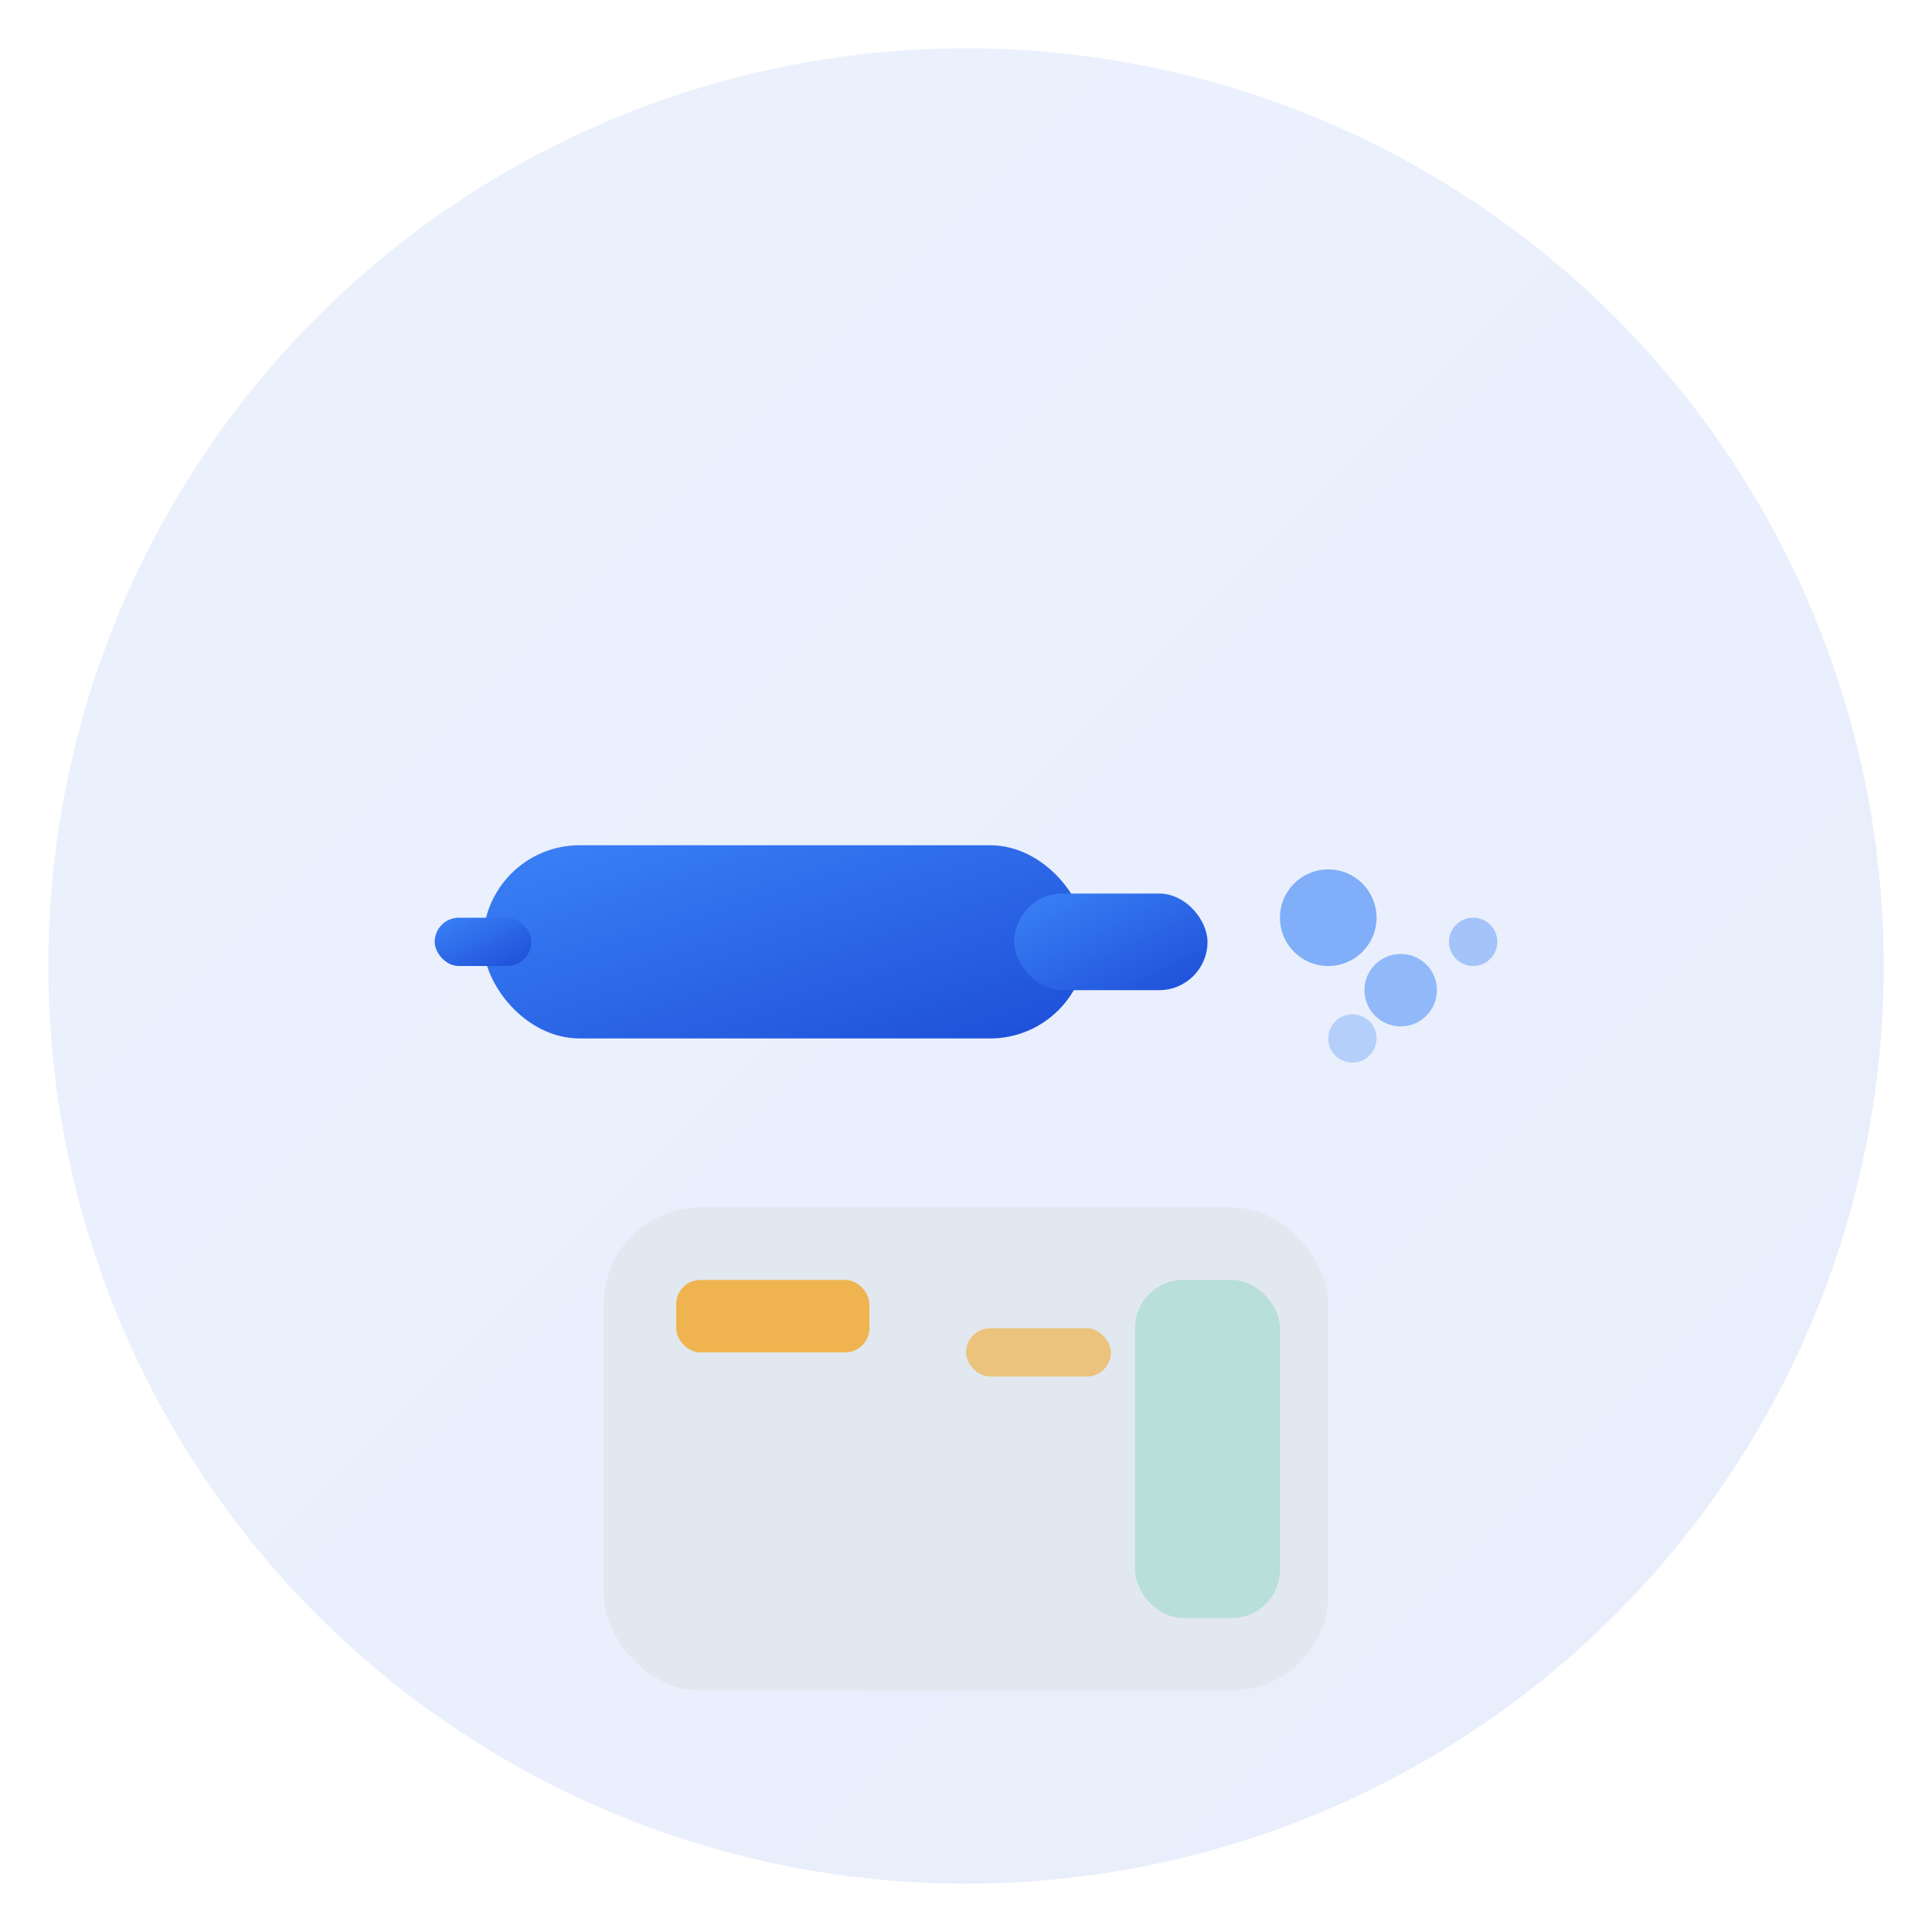 <svg width="80" height="80" viewBox="0 0 80 80" fill="none" xmlns="http://www.w3.org/2000/svg">
  <defs>
    <linearGradient id="cleaningGrad" x1="0%" y1="0%" x2="100%" y2="100%">
      <stop offset="0%" style="stop-color:#3b82f6;stop-opacity:1" />
      <stop offset="100%" style="stop-color:#1d4ed8;stop-opacity:1" />
    </linearGradient>
  </defs>
  
  <!-- Background circle -->
  <circle cx="40" cy="40" r="38" fill="url(#cleaningGrad)" opacity="0.1"/>
  
  <!-- Spray gun -->
  <rect x="20" y="35" width="25" height="8" fill="url(#cleaningGrad)" rx="4"/>
  <rect x="42" y="37" width="8" height="4" fill="url(#cleaningGrad)" rx="2"/>
  <rect x="18" y="38" width="4" height="2" fill="url(#cleaningGrad)" rx="1"/>
  
  <!-- Spray effect -->
  <circle cx="55" cy="38" r="2" fill="#3b82f6" opacity="0.6"/>
  <circle cx="58" cy="41" r="1.5" fill="#3b82f6" opacity="0.5"/>
  <circle cx="61" cy="39" r="1" fill="#3b82f6" opacity="0.4"/>
  <circle cx="56" cy="43" r="1" fill="#3b82f6" opacity="0.3"/>
  
  <!-- Surface being cleaned -->
  <rect x="25" y="50" width="30" height="20" fill="#e2e8f0" rx="4"/>
  <rect x="28" y="53" width="8" height="3" fill="#f59e0b" opacity="0.7" rx="1"/>
  <rect x="40" y="55" width="6" height="2" fill="#f59e0b" opacity="0.5" rx="1"/>
  
  <!-- Clean area -->
  <rect x="47" y="53" width="6" height="14" fill="#10b981" opacity="0.2" rx="2"/>
</svg>